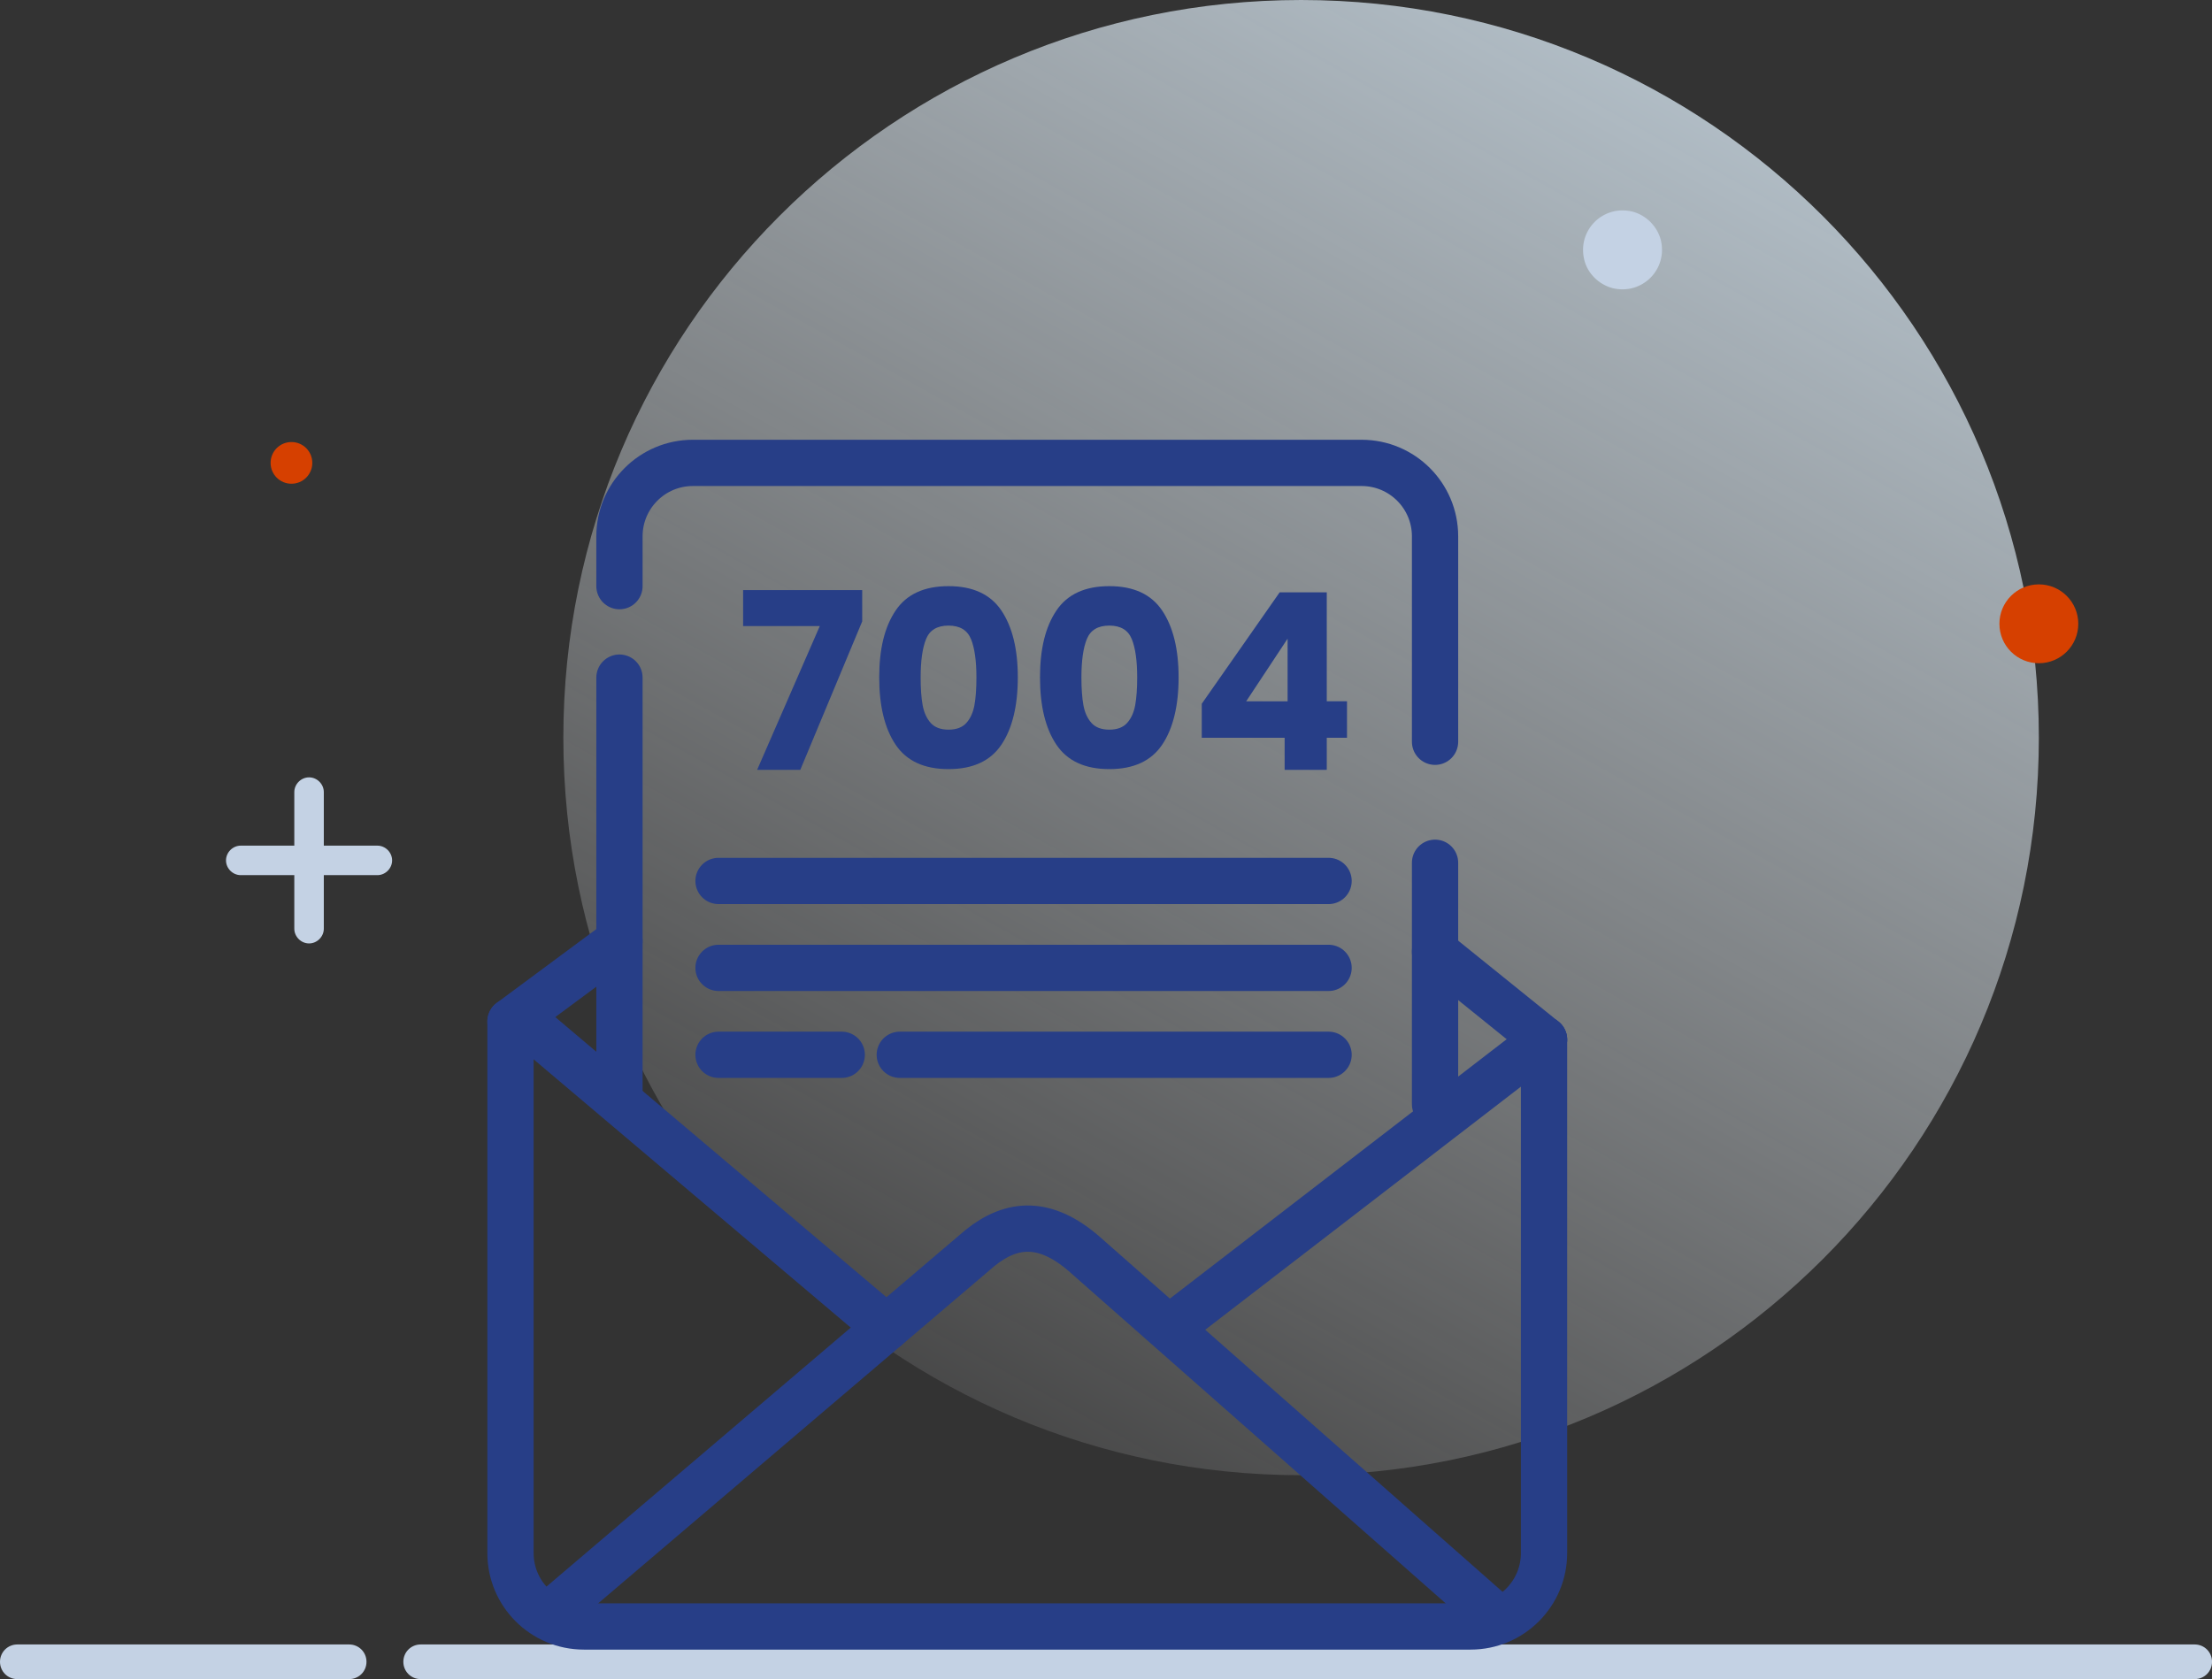 <?xml version="1.0" encoding="UTF-8"?>
<svg xmlns="http://www.w3.org/2000/svg" xmlns:xlink="http://www.w3.org/1999/xlink" viewBox="0 0 860.51 653.33">
  <rect x="0" y="0" width="860.51" height="653.33" fill="#333333" stroke="none"/>
  <defs>
    <style>
      .cls-1 {
        fill: none;
        stroke: #273e87;
        stroke-linecap: round;
        stroke-miterlimit: 10;
        stroke-width: 18px;
      }

      .cls-2 {
        fill: #c4d2e4;
      }

      .cls-3 {
        fill: #d64000;
      }

      .cls-4 {
        fill: #273e87;
      }

      .cls-5 {
        fill: url(#linear-gradient);
      }
    </style>
    <linearGradient id="linear-gradient" x1="573.91" y1="974.4" x2="-63.83" y2="-167.25" gradientTransform="translate(206 771.33) scale(1 -1)" gradientUnits="userSpaceOnUse">
      <stop offset="0" stop-color="#d7eeff"/>
      <stop offset=".73" stop-color="#fff" stop-opacity="0"/>
    </linearGradient>
  </defs>
  <g id="Layer_3" data-name="Layer 3">
    <path class="cls-5" d="M506.15,574c158.53,0,287-128.47,287-287S664.68,0,506.15,0,219.15,128.47,219.15,287s128.47,287,287,287Z"/>
    <path class="cls-2" d="M135.83,639.86H6.74c-3.74,0-6.74,2.99-6.74,6.74s2.99,6.74,6.74,6.74h129.09c3.74,0,6.74-2.99,6.74-6.74s-2.99-6.74-6.74-6.74Z"/>
    <path class="cls-2" d="M853.9,639.86H163.65c-3.74,0-6.74,2.99-6.74,6.74s2.99,6.74,6.74,6.74h690.13c3.74,0,6.74-2.99,6.74-6.74s-2.99-6.74-6.74-6.74h.12Z"/>
    <path class="cls-3" d="M808.49,242.72c0,8.48-6.86,15.34-15.34,15.34s-15.34-6.86-15.34-15.34,6.86-15.34,15.34-15.34,15.34,6.86,15.34,15.34Z"/>
    <path class="cls-2" d="M646.1,93.42c2.74,11.48-7.36,21.45-18.71,18.71-5.36-1.37-9.85-5.74-11.1-11.1-2.74-11.48,7.36-21.45,18.71-18.71,5.36,1.37,9.73,5.74,11.1,11.1Z"/>
    <path class="cls-3" d="M121.49,180.11c0,4.49-3.62,8.11-8.11,8.11s-8.11-3.62-8.11-8.11,3.62-8.11,8.11-8.11,8.11,3.62,8.11,8.11Z"/>
    <path class="cls-2" d="M146.8,329.04h-20.83v-20.83c0-3.12-2.62-5.74-5.74-5.74s-5.74,2.62-5.74,5.74v20.83h-20.83c-3.12,0-5.74,2.62-5.74,5.74s2.62,5.74,5.74,5.74h20.83v20.83c0,3.12,2.62,5.74,5.74,5.74s5.74-2.62,5.74-5.74v-20.83h20.83c3.12,0,5.74-2.62,5.74-5.74s-2.62-5.74-5.74-5.74Z"/>
  </g>
  <g id="Layer_2" data-name="Layer 2">
    <g>
      <line class="cls-1" x1="558.26" y1="335.7" x2="558.26" y2="429.65"/>
      <path class="cls-1" d="M240.98,228.07v-19.39c0-15.78,12.79-28.57,28.57-28.57h260.14c15.78,0,28.57,12.79,28.57,28.57v79.94"/>
      <line class="cls-1" x1="240.98" y1="427.65" x2="240.98" y2="263.66"/>
      <path class="cls-1" d="M198.59,397.46v206.83c0,15.78,12.79,28.57,28.57,28.57h344.93c15.78,0,28.57-12.79,28.57-28.57v-199.77"/>
      <path class="cls-1" d="M215.8,626.43l165.45-140.85c12.67-10.2,25.57-10.54,40.35,2.17l158.8,139.99"/>
      <line class="cls-1" x1="204.12" y1="397.46" x2="344.87" y2="516.55"/>
      <line class="cls-1" x1="455.23" y1="516.55" x2="600.66" y2="404.53"/>
      <line class="cls-1" x1="558.26" y1="370.31" x2="600.66" y2="404.53"/>
      <line class="cls-1" x1="198.59" y1="397.46" x2="240.98" y2="366.05"/>
      <g>
        <path class="cls-4" d="M335.41,241.79l-24.08,57.75h-16.79l24.37-55.93h-29.83v-14.01h46.33v12.18Z"/>
        <path class="cls-4" d="M348.41,237.57c4.25-6.33,11.11-9.5,20.58-9.5s16.32,3.17,20.58,9.5c4.25,6.33,6.38,15,6.38,26s-2.12,19.86-6.38,26.19c-4.25,6.33-11.11,9.5-20.58,9.5s-16.32-3.17-20.58-9.5c-4.25-6.33-6.38-15.06-6.38-26.19s2.12-19.67,6.38-26ZM377.72,248.65c-1.41-3.48-4.32-5.23-8.73-5.23s-7.32,1.74-8.73,5.23c-1.41,3.49-2.11,8.46-2.11,14.92,0,4.35.25,7.95.77,10.79s1.55,5.15,3.12,6.91c1.57,1.76,3.88,2.64,6.96,2.64s5.39-.88,6.96-2.64c1.57-1.76,2.6-4.06,3.12-6.91s.77-6.44.77-10.79c0-6.46-.71-11.43-2.11-14.92Z"/>
        <path class="cls-4" d="M410.96,237.57c4.25-6.33,11.11-9.5,20.58-9.5s16.32,3.17,20.57,9.5c4.25,6.33,6.39,15,6.39,26s-2.13,19.86-6.39,26.19c-4.25,6.33-11.11,9.5-20.57,9.5s-16.32-3.17-20.58-9.5c-4.25-6.33-6.38-15.06-6.38-26.19s2.12-19.67,6.38-26ZM440.27,248.65c-1.41-3.48-4.32-5.23-8.73-5.23s-7.32,1.74-8.74,5.23c-1.41,3.49-2.11,8.46-2.11,14.92,0,4.35.26,7.95.77,10.79.52,2.85,1.55,5.15,3.12,6.91,1.56,1.76,3.88,2.64,6.96,2.64s5.39-.88,6.96-2.64c1.56-1.76,2.6-4.06,3.12-6.91.51-2.85.77-6.44.77-10.79,0-6.46-.7-11.43-2.11-14.92Z"/>
        <path class="cls-4" d="M467.51,287.07v-13.24l30.31-43.36h18.32v42.4h7.87v14.2h-7.87v12.47h-16.39v-12.47h-32.24ZM500.9,248.51l-16.11,24.37h16.11v-24.37Z"/>
      </g>
      <line class="cls-1" x1="279.52" y1="342.78" x2="516.84" y2="342.78"/>
      <line class="cls-1" x1="279.52" y1="376.6" x2="516.84" y2="376.6"/>
      <line class="cls-1" x1="350.03" y1="410.42" x2="516.84" y2="410.42"/>
      <line class="cls-1" x1="279.52" y1="410.42" x2="327.45" y2="410.42"/>
    </g>
  </g>
</svg>
